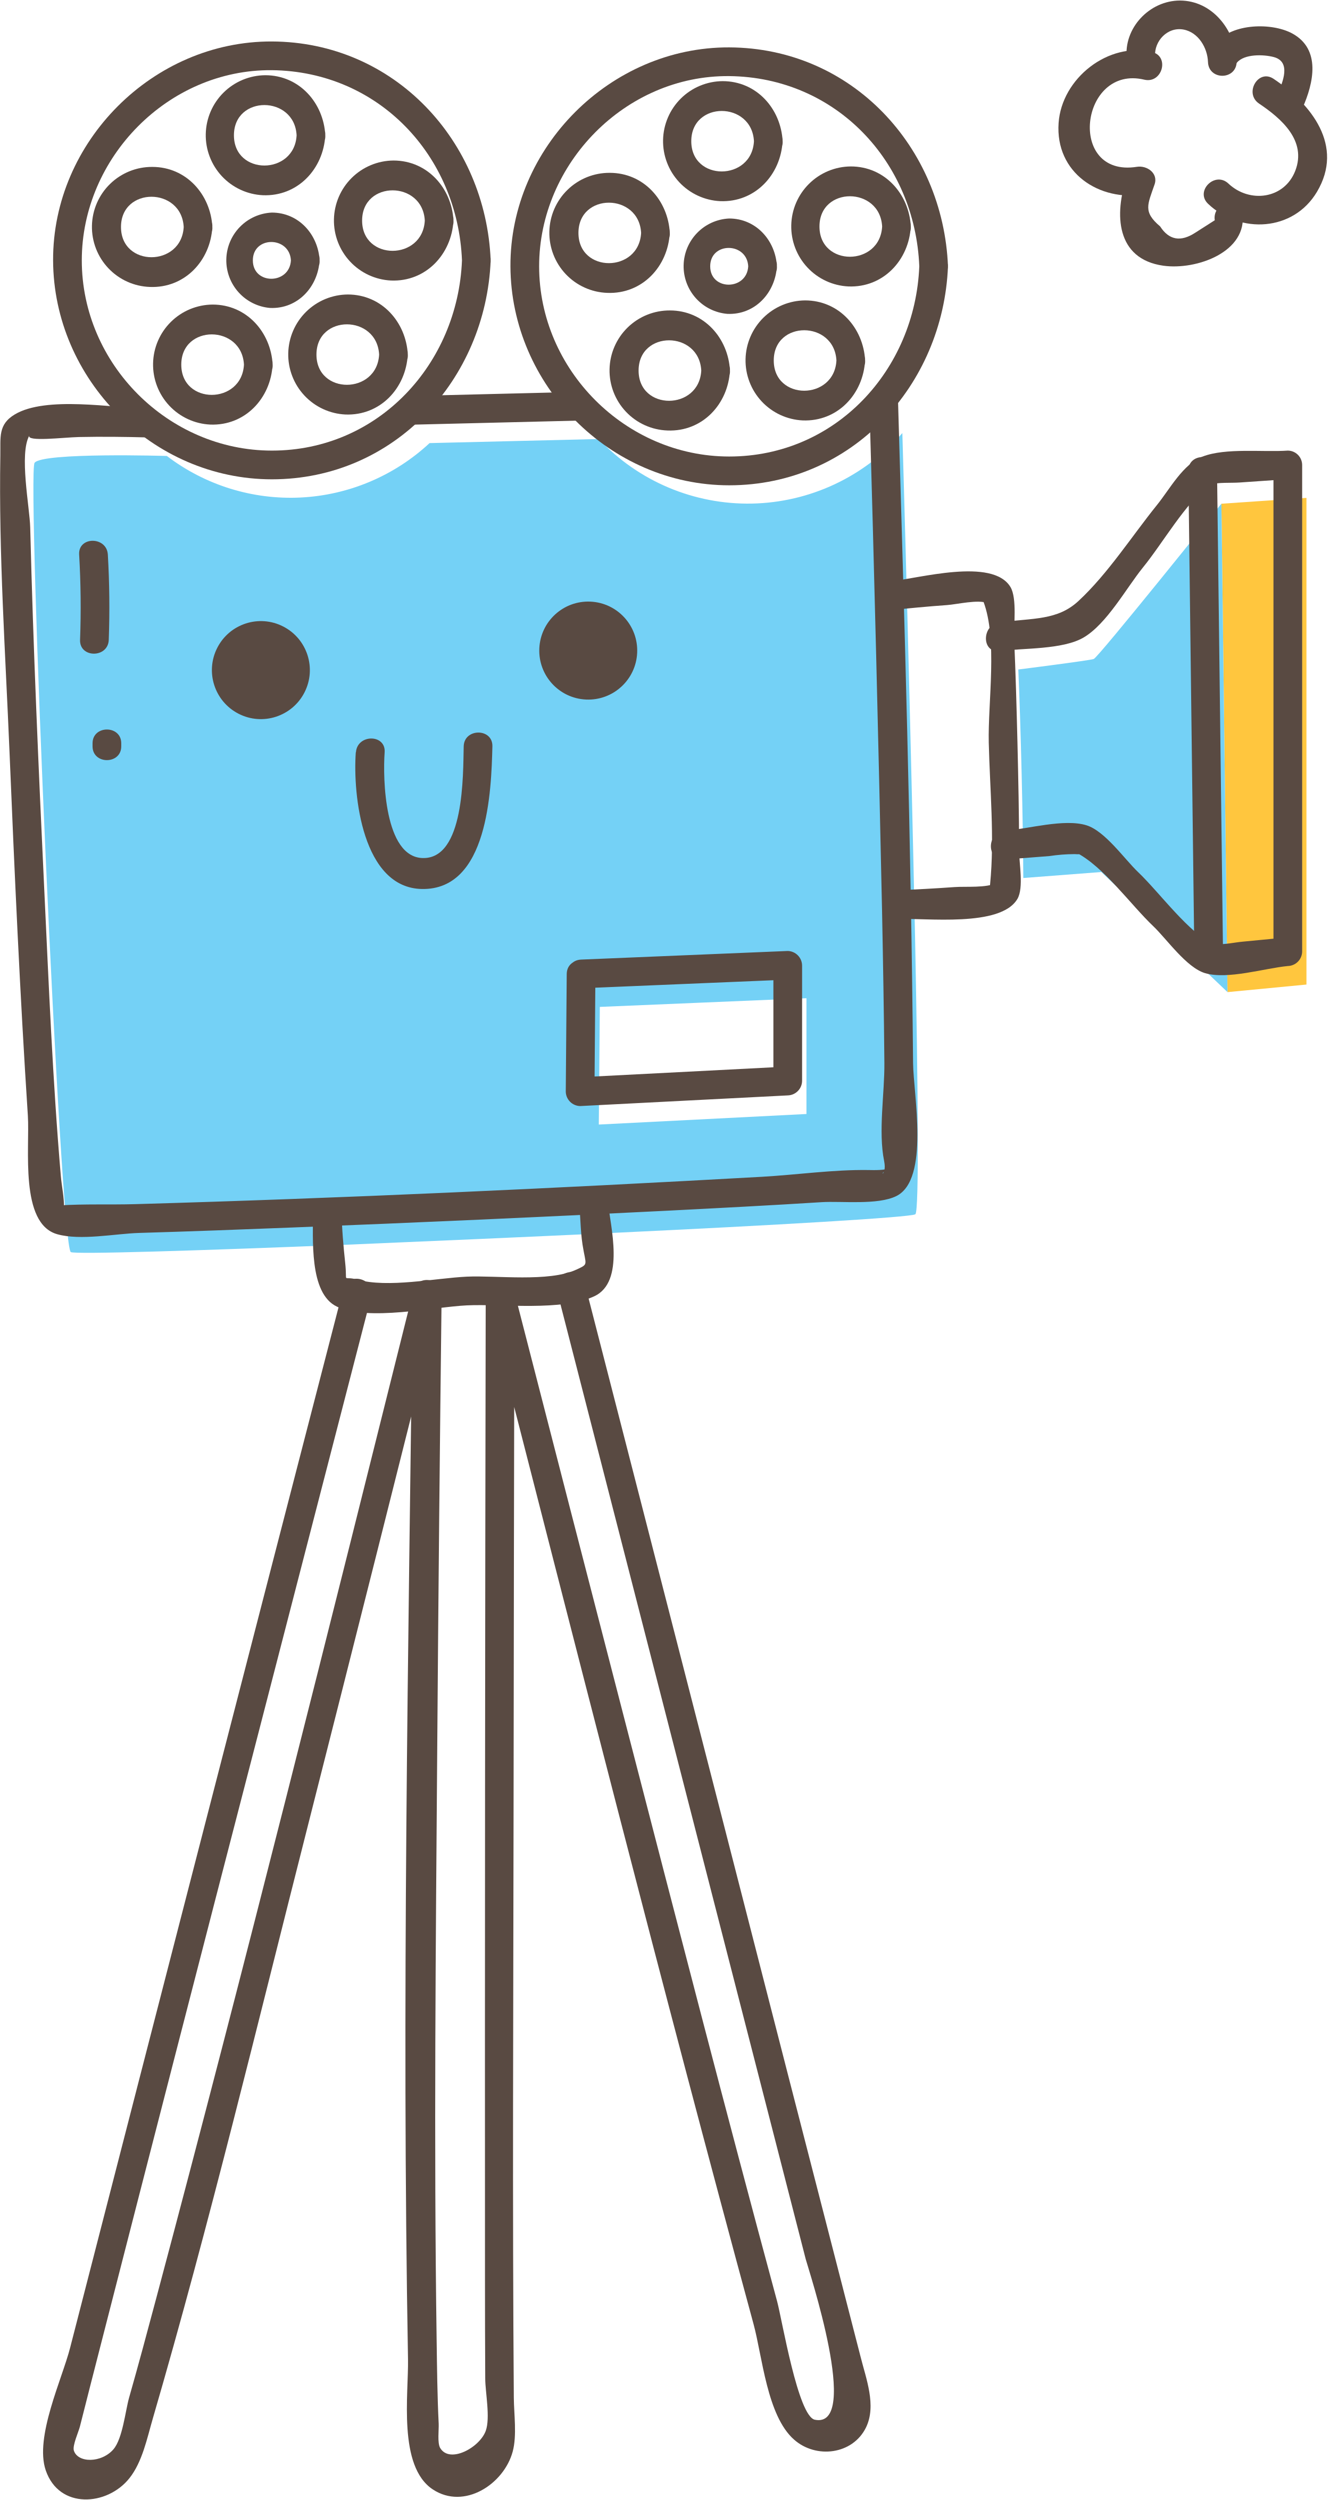 <?xml version="1.0" encoding="UTF-8"?> <svg xmlns="http://www.w3.org/2000/svg" width="362" height="680" viewBox="0 0 362 680" fill="none"> <path d="M355.591 135.42V267.79L334.101 269.85L332.441 137.01L355.591 135.42Z" fill="#FFC63E"></path> <path d="M332.442 137L334.102 269.84L299.752 237.18L278.522 238.81C278.452 223.08 277.832 197.44 277.162 182.1C277.162 182.1 296.442 179.67 297.692 179.24C298.942 178.81 332.442 137 332.442 137Z" fill="#74D1F6"></path> <path d="M94.132 338.559C53.422 340.189 20.362 341.209 19.272 340.559C16.392 338.919 7.272 128.759 9.412 125.879C11.552 122.999 45.412 124.019 45.412 124.019C55.831 131.96 68.721 135.963 81.806 135.323C94.89 134.683 107.328 129.439 116.922 120.519L162.992 119.409C168.32 125.09 174.783 129.589 181.96 132.614C189.137 135.639 196.87 137.123 204.657 136.97C212.444 136.818 220.113 135.031 227.166 131.727C234.219 128.423 240.5 123.675 245.602 117.789C245.602 117.789 246.272 140.449 247.062 170.959C247.732 196.349 248.482 227.179 249.062 254.959C249.862 295.489 250.202 329.449 249.142 330.269C248.082 331.089 210.812 333.269 166.612 335.349C142.902 336.469 117.292 337.589 94.132 338.559ZM219.502 302.999V271.509L163.262 273.869L162.982 305.869L219.502 302.999Z" fill="#74D1F6"></path> <path d="M82.872 188.339C86.226 181.785 83.632 173.754 77.078 170.4C70.524 167.046 62.492 169.64 59.139 176.194C55.785 182.748 58.379 190.779 64.933 194.133C71.487 197.487 79.518 194.893 82.872 188.339Z" fill="#594A42"></path> <path d="M173.425 177.538C173.748 170.183 168.047 163.959 160.692 163.637C153.337 163.314 147.113 169.015 146.791 176.37C146.468 183.725 152.169 189.949 159.524 190.271C166.879 190.594 173.103 184.893 173.425 177.538Z" fill="#594A42"></path> <path d="M96.841 204.62C96.001 216.2 98.641 241.51 114.841 241.8C132.841 242.12 133.721 215.12 134.021 203C134.141 198 126.331 198 126.211 203C126.021 210.65 126.461 233.81 114.951 233.38C104.651 232.99 104.171 211.88 104.691 204.62C105.051 199.62 97.241 199.62 96.881 204.62H96.841Z" fill="#594A42"></path> <path d="M21.542 150.84C21.995 158.573 22.078 166.307 21.792 174.04C21.612 179.04 29.422 179.04 29.602 174.04C29.882 166.3 29.798 158.567 29.352 150.84C29.052 145.84 21.242 145.84 21.542 150.84Z" fill="#594A42"></path> <path d="M33.002 203V202.17C33.002 197.17 25.191 197.17 25.191 202.17V203C25.191 208 33.002 208 33.002 203Z" fill="#594A42"></path> <path d="M125.742 70.82C124.602 99 103.002 122.56 74.002 122.56C45.812 122.56 22.262 99 22.262 70.82C22.262 42.87 45.792 18.82 74.002 19.09C103.082 19.39 124.592 42.38 125.742 70.82C125.942 75.82 133.742 75.82 133.552 70.82C132.232 38.37 107.372 11.41 74.002 11.28C41.692 11.15 14.332 38.51 14.452 70.82C14.572 103.13 41.512 130.37 74.002 130.37C107.392 130.37 132.242 103.19 133.552 70.82C133.752 65.8 125.942 65.81 125.742 70.82Z" fill="#594A42"></path> <path d="M79.181 70.82C78.821 77.46 68.821 77.52 68.821 70.82C68.821 64.12 78.821 64.19 79.181 70.82C79.451 75.82 87.261 75.82 86.991 70.82C86.611 63.82 81.341 57.82 73.991 57.82C70.694 57.973 67.578 59.375 65.276 61.741C62.974 64.107 61.658 67.26 61.596 70.561C61.534 73.861 62.729 77.062 64.94 79.513C67.151 81.964 70.212 83.483 73.501 83.76C81.031 84.09 86.591 78.01 86.981 70.76C87.261 65.8 79.451 65.82 79.181 70.82Z" fill="#594A42"></path> <path d="M80.732 36.799C80.152 47.729 63.672 47.799 63.672 36.799C63.672 25.799 80.152 25.869 80.732 36.799C81.002 41.799 88.812 41.799 88.542 36.799C88.072 27.939 81.442 20.459 72.202 20.459C67.951 20.492 63.881 22.182 60.856 25.168C57.832 28.155 56.091 32.203 56.003 36.453C55.916 40.703 57.49 44.82 60.389 47.928C63.289 51.036 67.287 52.891 71.532 53.099C81.032 53.489 88.052 45.929 88.532 36.799C88.812 31.779 81.002 31.789 80.732 36.799Z" fill="#594A42"></path> <path d="M115.621 60C115.041 70.93 98.561 71 98.561 60C98.561 49 115.041 49.06 115.621 60C115.891 65 123.701 65 123.431 60C122.961 51.14 116.331 43.66 107.091 43.66C102.84 43.693 98.77 45.383 95.745 48.37C92.72 51.356 90.979 55.405 90.892 59.654C90.805 63.904 92.378 68.021 95.278 71.129C98.178 74.237 102.175 76.093 106.421 76.3C115.921 76.69 122.941 69.13 123.421 60C123.701 55 115.891 55 115.621 60Z" fill="#594A42"></path> <path d="M50.001 61.739C49.411 72.669 32.931 72.739 32.931 61.739C32.931 50.739 49.411 50.809 50.001 61.739C50.261 66.739 58.081 66.739 57.801 61.739C57.331 52.889 50.701 45.399 41.461 45.399C37.169 45.37 33.038 47.032 29.962 50.025C26.887 53.019 25.113 57.102 25.025 61.393C24.937 65.684 26.542 69.838 29.492 72.954C32.443 76.071 36.501 77.901 40.791 78.049C50.291 78.429 57.311 70.879 57.791 61.739C58.111 56.719 50.291 56.739 50.001 61.739Z" fill="#594A42"></path> <path d="M66.401 99.18C65.811 110.11 49.341 110.18 49.341 99.18C49.341 88.18 65.811 88.24 66.401 99.18C66.671 104.18 74.481 104.18 74.211 99.18C73.731 90.32 67.111 82.84 57.871 82.84C53.62 82.871 49.548 84.559 46.522 87.544C43.495 90.53 41.752 94.579 41.664 98.829C41.575 103.08 43.148 107.197 46.047 110.307C48.947 113.416 52.945 115.272 57.191 115.48C66.701 115.87 73.721 108.31 74.191 99.18C74.481 94.15 66.671 94.17 66.401 99.18Z" fill="#594A42"></path> <path d="M103.192 96.44C102.602 107.37 86.132 107.44 86.132 96.44C86.132 85.44 102.602 85.51 103.192 96.44C103.462 101.44 111.272 101.44 111.002 96.44C110.522 87.59 103.902 80.1 94.662 80.1C90.411 80.131 86.339 81.818 83.313 84.804C80.286 87.79 78.543 91.838 78.455 96.089C78.366 100.34 79.939 104.457 82.838 107.566C85.738 110.676 89.736 112.532 93.982 112.74C103.482 113.13 110.512 105.57 110.982 96.44C111.272 91.42 103.462 91.43 103.192 96.44Z" fill="#594A42"></path> <path d="M250.212 72.429C249.072 100.599 227.512 124.169 198.472 124.169C170.282 124.169 146.742 100.609 146.742 72.429C146.742 44.479 170.272 20.429 198.472 20.699C227.562 20.999 249.062 43.989 250.212 72.429C250.412 77.429 258.212 77.429 258.022 72.429C256.712 39.979 231.852 13.019 198.472 12.889C166.162 12.759 138.802 40.119 138.932 72.429C139.062 104.739 166.002 131.999 198.472 131.999C231.862 131.999 256.712 104.819 258.022 72.449C258.222 67.409 250.412 67.419 250.212 72.429Z" fill="#594A42"></path> <path d="M203.652 72.43C203.292 79.07 193.302 79.12 193.302 72.43C193.302 65.74 203.302 65.8 203.652 72.43C203.922 77.43 211.732 77.43 211.462 72.43C211.082 65.43 205.812 59.43 198.462 59.43C195.164 59.583 192.048 60.984 189.746 63.351C187.445 65.717 186.129 68.87 186.067 72.17C186.004 75.471 187.2 78.671 189.411 81.123C191.622 83.574 194.682 85.092 197.972 85.37C205.502 85.7 211.062 79.62 211.452 72.37C211.732 67.41 203.922 67.43 203.652 72.43Z" fill="#594A42"></path> <path d="M205.212 38.41C204.622 49.34 188.152 49.41 188.152 38.41C188.152 27.41 204.622 27.47 205.212 38.41C205.482 43.41 213.292 43.41 213.022 38.41C212.542 29.55 205.922 22.07 196.682 22.07C192.43 22.101 188.359 23.789 185.332 26.775C182.306 29.761 180.563 33.809 180.474 38.06C180.386 42.31 181.958 46.428 184.858 49.537C187.757 52.646 191.755 54.502 196.002 54.71C205.502 55.1 212.532 47.54 213.002 38.41C213.292 33.38 205.482 33.4 205.212 38.41Z" fill="#594A42"></path> <path d="M240.102 61.609C239.512 72.54 223.042 72.609 223.042 61.609C223.042 50.609 239.512 50.669 240.102 61.609C240.372 66.609 248.182 66.609 247.912 61.609C247.432 52.749 240.812 45.27 231.572 45.27C227.321 45.3 223.249 46.988 220.223 49.974C217.196 52.96 215.453 57.008 215.365 61.259C215.276 65.51 216.849 69.627 219.749 72.736C222.648 75.846 226.646 77.701 230.892 77.909C240.392 78.299 247.422 70.74 247.892 61.609C248.182 56.58 240.372 56.599 240.102 61.609Z" fill="#594A42"></path> <path d="M174.501 63.35C173.911 74.28 157.441 74.35 157.441 63.35C157.441 52.35 173.911 52.42 174.501 63.35C174.771 68.35 182.581 68.35 182.311 63.35C181.831 54.5 175.211 47.01 165.971 47.01C161.678 46.978 157.545 48.638 154.467 51.631C151.389 54.623 149.612 58.708 149.523 63C149.434 67.292 151.038 71.447 153.989 74.565C156.94 77.683 161.001 79.513 165.291 79.66C174.791 80.04 181.821 72.49 182.291 63.35C182.581 58.33 174.771 58.34 174.501 63.35Z" fill="#594A42"></path> <path d="M190.871 100.79C190.291 111.72 173.812 111.79 173.812 100.79C173.812 89.79 190.291 89.85 190.871 100.79C191.141 105.79 198.952 105.79 198.682 100.79C198.212 91.93 191.581 84.44 182.341 84.44C178.05 84.411 173.919 86.073 170.843 89.066C167.768 92.06 165.994 96.144 165.906 100.434C165.818 104.725 167.423 108.878 170.373 111.995C173.323 115.112 177.382 116.942 181.672 117.09C191.172 117.48 198.192 109.92 198.672 100.79C199.002 95.76 191.141 95.78 190.871 100.79Z" fill="#594A42"></path> <path d="M227.661 98.049C227.071 108.979 210.601 109.049 210.601 98.049C210.601 87.049 227.071 87.119 227.661 98.049C227.931 103.049 235.741 103.049 235.471 98.049C234.991 89.189 228.371 81.709 219.131 81.709C214.879 81.74 210.808 83.428 207.781 86.414C204.755 89.4 203.012 93.448 202.923 97.698C202.835 101.949 204.407 106.066 207.307 109.176C210.207 112.285 214.204 114.141 218.451 114.349C227.961 114.739 234.981 107.179 235.451 98.049C235.741 92.999 227.931 92.999 227.661 98.049Z" fill="#594A42"></path> <path d="M157.902 106.579L111.832 107.709C106.832 107.829 106.832 115.639 111.832 115.519L157.902 114.39C162.902 114.27 162.902 106.459 157.902 106.579Z" fill="#594A42"></path> <path d="M40.311 111.189C30.731 110.929 12.541 107.639 4.031 112.719C-0.569 115.459 0.181 118.949 0.091 123.909C-0.359 150.659 1.471 177.609 2.581 204.319C3.951 237.319 5.431 270.419 7.581 303.429C8.141 312.189 5.281 332.799 15.581 335.699C21.941 337.489 31.371 335.539 37.871 335.349C51.791 334.939 65.691 334.419 79.601 333.869C113.701 332.536 147.788 331.009 181.861 329.289C195.791 328.579 209.711 327.859 223.631 326.979C229.091 326.639 238.911 327.829 243.971 325.319C253.091 320.799 248.601 297.549 248.521 289.149C247.981 229.049 246.181 168.949 244.421 108.879C244.281 103.879 236.421 103.879 236.611 108.879C237.945 155.219 239.101 201.552 240.081 247.879C240.351 261.619 240.591 275.359 240.711 289.099C240.791 297.329 239.011 307.729 240.641 315.779C241.561 320.359 238.241 319.589 242.361 317.659C240.881 318.359 237.971 318.269 236.361 318.239C226.811 318.099 216.951 319.539 207.361 320.079C150.541 323.249 93.651 325.899 36.761 327.519C29.941 327.709 23.011 327.429 16.211 327.859C14.211 327.989 17.361 331.599 17.421 328.549C17.481 325.719 16.791 322.659 16.551 319.819C14.331 293.819 13.271 267.819 12.041 241.819C10.491 209.039 9.041 176.249 8.221 143.439C8.081 137.949 5.161 123.439 8.001 118.439C7.001 120.249 17.381 118.959 21.461 118.869C27.741 118.739 34.021 118.809 40.301 118.979C45.301 119.119 45.301 111.309 40.301 111.169L40.311 111.189Z" fill="#594A42"></path> <path d="M242.001 165.999C247.241 165.459 252.491 164.949 257.741 164.579C260.591 164.369 266.111 162.999 268.861 164.039C268.541 163.919 266.221 159.819 267.651 163.569C271.591 173.909 268.861 191.029 269.121 202.009C269.421 214.619 270.721 227.879 269.491 240.449C269.131 244.159 269.171 241.239 271.361 240.109C268.511 241.589 262.911 241.049 259.781 241.28C254.541 241.66 249.291 241.929 244.041 242.159C239.041 242.389 239.041 250.159 244.041 249.969C251.961 249.609 272.351 252.319 276.931 244.479C278.671 241.479 277.381 234.719 277.381 231.479C277.381 221.649 277.161 211.829 276.931 201.999C276.701 192.589 276.441 183.169 276.031 173.769C275.871 170.339 276.881 162.769 275.031 159.669C270.141 151.559 249.971 157.369 242.031 158.179C237.031 158.689 237.031 166.499 242.031 165.989L242.001 165.999Z" fill="#594A42"></path> <path d="M272.062 177.071C278.502 176.251 289.282 176.731 294.962 173.381C301.272 169.661 306.552 159.961 311.062 154.381C316.632 147.541 322.442 137.071 329.442 131.621C331.732 129.841 324.802 133.181 329.362 131.801C331.522 131.141 335.152 131.401 337.362 131.241L350.522 130.331L346.612 126.421V258.841L350.522 254.941L338.172 256.131C335.942 256.341 333.492 256.921 331.242 256.791C326.242 256.511 333.552 258.611 330.892 257.321C323.382 253.651 315.802 242.961 309.772 237.211C306.082 233.701 300.772 226.031 295.712 224.471C289.642 222.601 279.782 225.471 273.452 225.981C268.452 226.371 268.452 234.181 273.452 233.791L285.632 232.841C287.893 232.5 290.175 232.323 292.462 232.311C297.382 232.671 290.122 230.491 292.782 231.821C300.332 235.601 307.782 246.131 313.912 251.931C317.572 255.421 322.912 263.151 327.972 264.681C334.092 266.511 344.162 263.361 350.522 262.751C351.55 262.725 352.528 262.305 353.255 261.577C353.981 260.849 354.399 259.869 354.422 258.841V126.461C354.414 125.429 354 124.441 353.271 123.712C352.541 122.982 351.554 122.568 350.522 122.561C343.772 123.031 333.642 121.751 327.352 124.171C321.962 126.241 318.472 132.941 314.892 137.371C308.042 145.861 301.542 156.051 293.532 163.471C287.822 168.761 281.312 168.091 272.072 169.261C267.152 169.891 267.072 177.701 272.072 177.071H272.062Z" fill="#594A42"></path> <path d="M323.442 128.07L325.092 260.91C325.152 265.91 332.962 265.91 332.902 260.91L331.252 128.07C331.182 123.07 323.372 123.07 323.442 128.07Z" fill="#594A42"></path> <path d="M154.252 264.93C154.172 275.597 154.086 286.264 153.992 296.93C154.015 297.96 154.434 298.941 155.163 299.67C155.891 300.398 156.872 300.817 157.902 300.84L214.412 297.94C215.439 297.915 216.416 297.496 217.142 296.77C217.868 296.044 218.287 295.067 218.312 294.04V262.57C218.289 261.542 217.871 260.562 217.145 259.834C216.419 259.106 215.44 258.686 214.412 258.66L158.162 261C153.162 261.21 153.162 269 158.162 268.81L214.412 266.45L210.502 262.55V294L214.412 290.09L157.902 293L161.802 296.9L162.062 264.9C162.102 259.9 154.292 259.9 154.252 264.93Z" fill="#594A42"></path> <path d="M85.141 329.59C85.321 336.59 83.961 351.77 91.741 355.41C100.291 359.41 117.981 355.48 127.071 355.05C136.641 354.6 152.941 356.71 161.781 352.56C170.141 348.63 166.201 333.73 165.361 326.38C164.801 321.45 156.981 321.38 157.551 326.38C158.011 330.38 157.941 334.54 158.551 338.51C159.461 344.32 160.331 343.73 156.771 345.37C149.351 348.77 135.131 346.87 127.061 347.24C118.421 347.65 105.621 350.39 97.191 348.03C93.041 346.87 94.591 349.48 93.961 343.56C93.461 338.9 93.061 334.27 92.961 329.56C92.831 324.56 85.021 324.56 85.151 329.56L85.141 329.59Z" fill="#594A42"></path> <path d="M93.462 350.469C68.609 446.469 43.819 542.496 19.092 638.549C16.912 647.079 9.382 662.879 12.442 671.889C16.082 682.599 29.222 681.629 35.242 674.029C38.752 669.599 40.032 663.179 41.572 657.889C57.102 604.589 70.082 550.459 83.772 496.669C95.925 448.802 108.002 400.912 120.002 352.999L112.332 351.999C111.152 448.529 109.332 545.189 111.052 641.709C111.222 651.109 108.262 670.829 117.812 677.109C126.382 682.749 137.182 675.639 139.552 666.789C140.722 662.409 139.892 656.699 139.852 652.199C139.452 599.419 139.722 546.619 139.782 493.839C139.835 446.559 139.912 399.279 140.012 351.999L132.342 352.999C156.252 446.129 179.902 539.349 205.102 632.139C207.492 640.919 208.762 657.049 216.102 663.529C222.102 668.869 232.102 667.639 235.712 660.249C238.612 654.249 235.712 646.959 234.202 640.909C221.135 590.242 208.092 539.529 195.072 488.769L159.072 348.769C157.822 343.909 150.282 345.969 151.542 350.849C174.122 438.736 196.712 526.622 219.312 614.509C219.952 616.979 234.482 660.689 221.792 658.149C217.212 657.239 212.872 630.979 211.522 625.969C197.522 574.199 184.132 522.269 170.682 470.359C160.376 430.559 150.105 390.752 139.872 350.939C138.772 346.659 132.212 347.579 132.202 351.939C132.029 441.312 131.962 530.699 132.002 620.099C132.002 629.046 132.025 637.992 132.072 646.939C132.072 650.649 133.502 657.599 132.212 661.169C130.542 665.759 122.382 670.169 119.812 665.839C118.992 664.449 119.482 660.839 119.402 659.229C119.022 651.619 118.952 643.989 118.842 636.369C118.072 582.509 118.612 528.619 119.012 474.759C119.312 433.832 119.709 392.899 120.202 351.959C120.202 347.589 113.602 346.609 112.532 350.959C89.632 442.539 66.812 534.179 42.452 625.379C40.062 634.329 37.662 643.289 35.122 652.199C34.122 655.739 33.382 663.259 30.872 666.199C27.582 669.979 21.162 669.939 20.102 666.529C19.682 665.169 21.382 661.449 21.742 660.029C23.622 652.569 25.542 645.109 27.452 637.659C41.299 583.659 55.222 529.659 69.222 475.659C79.822 434.659 90.425 393.659 101.032 352.659C102.292 347.789 94.762 345.709 93.502 350.579L93.462 350.469Z" fill="#594A42"></path> <path d="M314.389 15.27C314.149 11.16 317.759 7.27 322.079 8.03C326.169 8.75 328.659 13.03 328.789 16.86C328.959 21.86 336.429 21.86 336.599 16.86L336.649 15.3C336.819 10.3 329.009 10.3 328.839 15.3V16.86H336.649C336.379 8.77 330.559 0.68 321.969 0.17C313.619 -0.32 306.149 6.91 306.629 15.27C306.909 20.27 314.719 20.27 314.439 15.27H314.389Z" fill="#594A42"></path> <path d="M336.701 17C338.701 14.64 343.901 14.78 346.701 15.52C351.471 16.79 349.161 22.33 347.781 25.44C345.781 29.99 352.471 33.96 354.521 29.38C357.521 22.66 359.641 13.38 351.701 9.09C346.131 6.09 335.451 6.37 331.191 11.48C327.991 15.31 333.481 20.86 336.711 17H336.701Z" fill="#594A42"></path> <path d="M313.56 14.14C301.73 11.32 288.97 21.27 288.13 33.461C287.19 46.971 299.13 54.87 311.52 52.901L306.72 48.1C303.24 58.211 303.72 70.451 316.64 72.27C325.64 73.531 339.72 68.531 338.16 57.84C337.44 52.84 329.91 54.99 330.63 59.91L325.32 63.3C321.36 65.88 318.177 65.311 315.77 61.59C311.06 57.59 312.35 55.7 314.25 50.17C315.32 47.071 312.13 44.941 309.45 45.37C290.28 48.42 293.98 17.5 311.45 21.671C316.34 22.831 318.45 15.3 313.53 14.14H313.56Z" fill="#594A42"></path> <path d="M342.701 28.18C348.821 32.28 355.701 38.29 352.551 46.45C349.551 54.19 340.081 55.34 334.351 49.93C330.701 46.48 325.171 51.99 328.831 55.45C337.581 63.72 352.031 62.97 358.451 52.18C365.911 39.65 356.961 28.34 346.641 21.44C342.461 18.63 338.541 25.39 342.701 28.18Z" fill="#594A42"></path> </svg> 